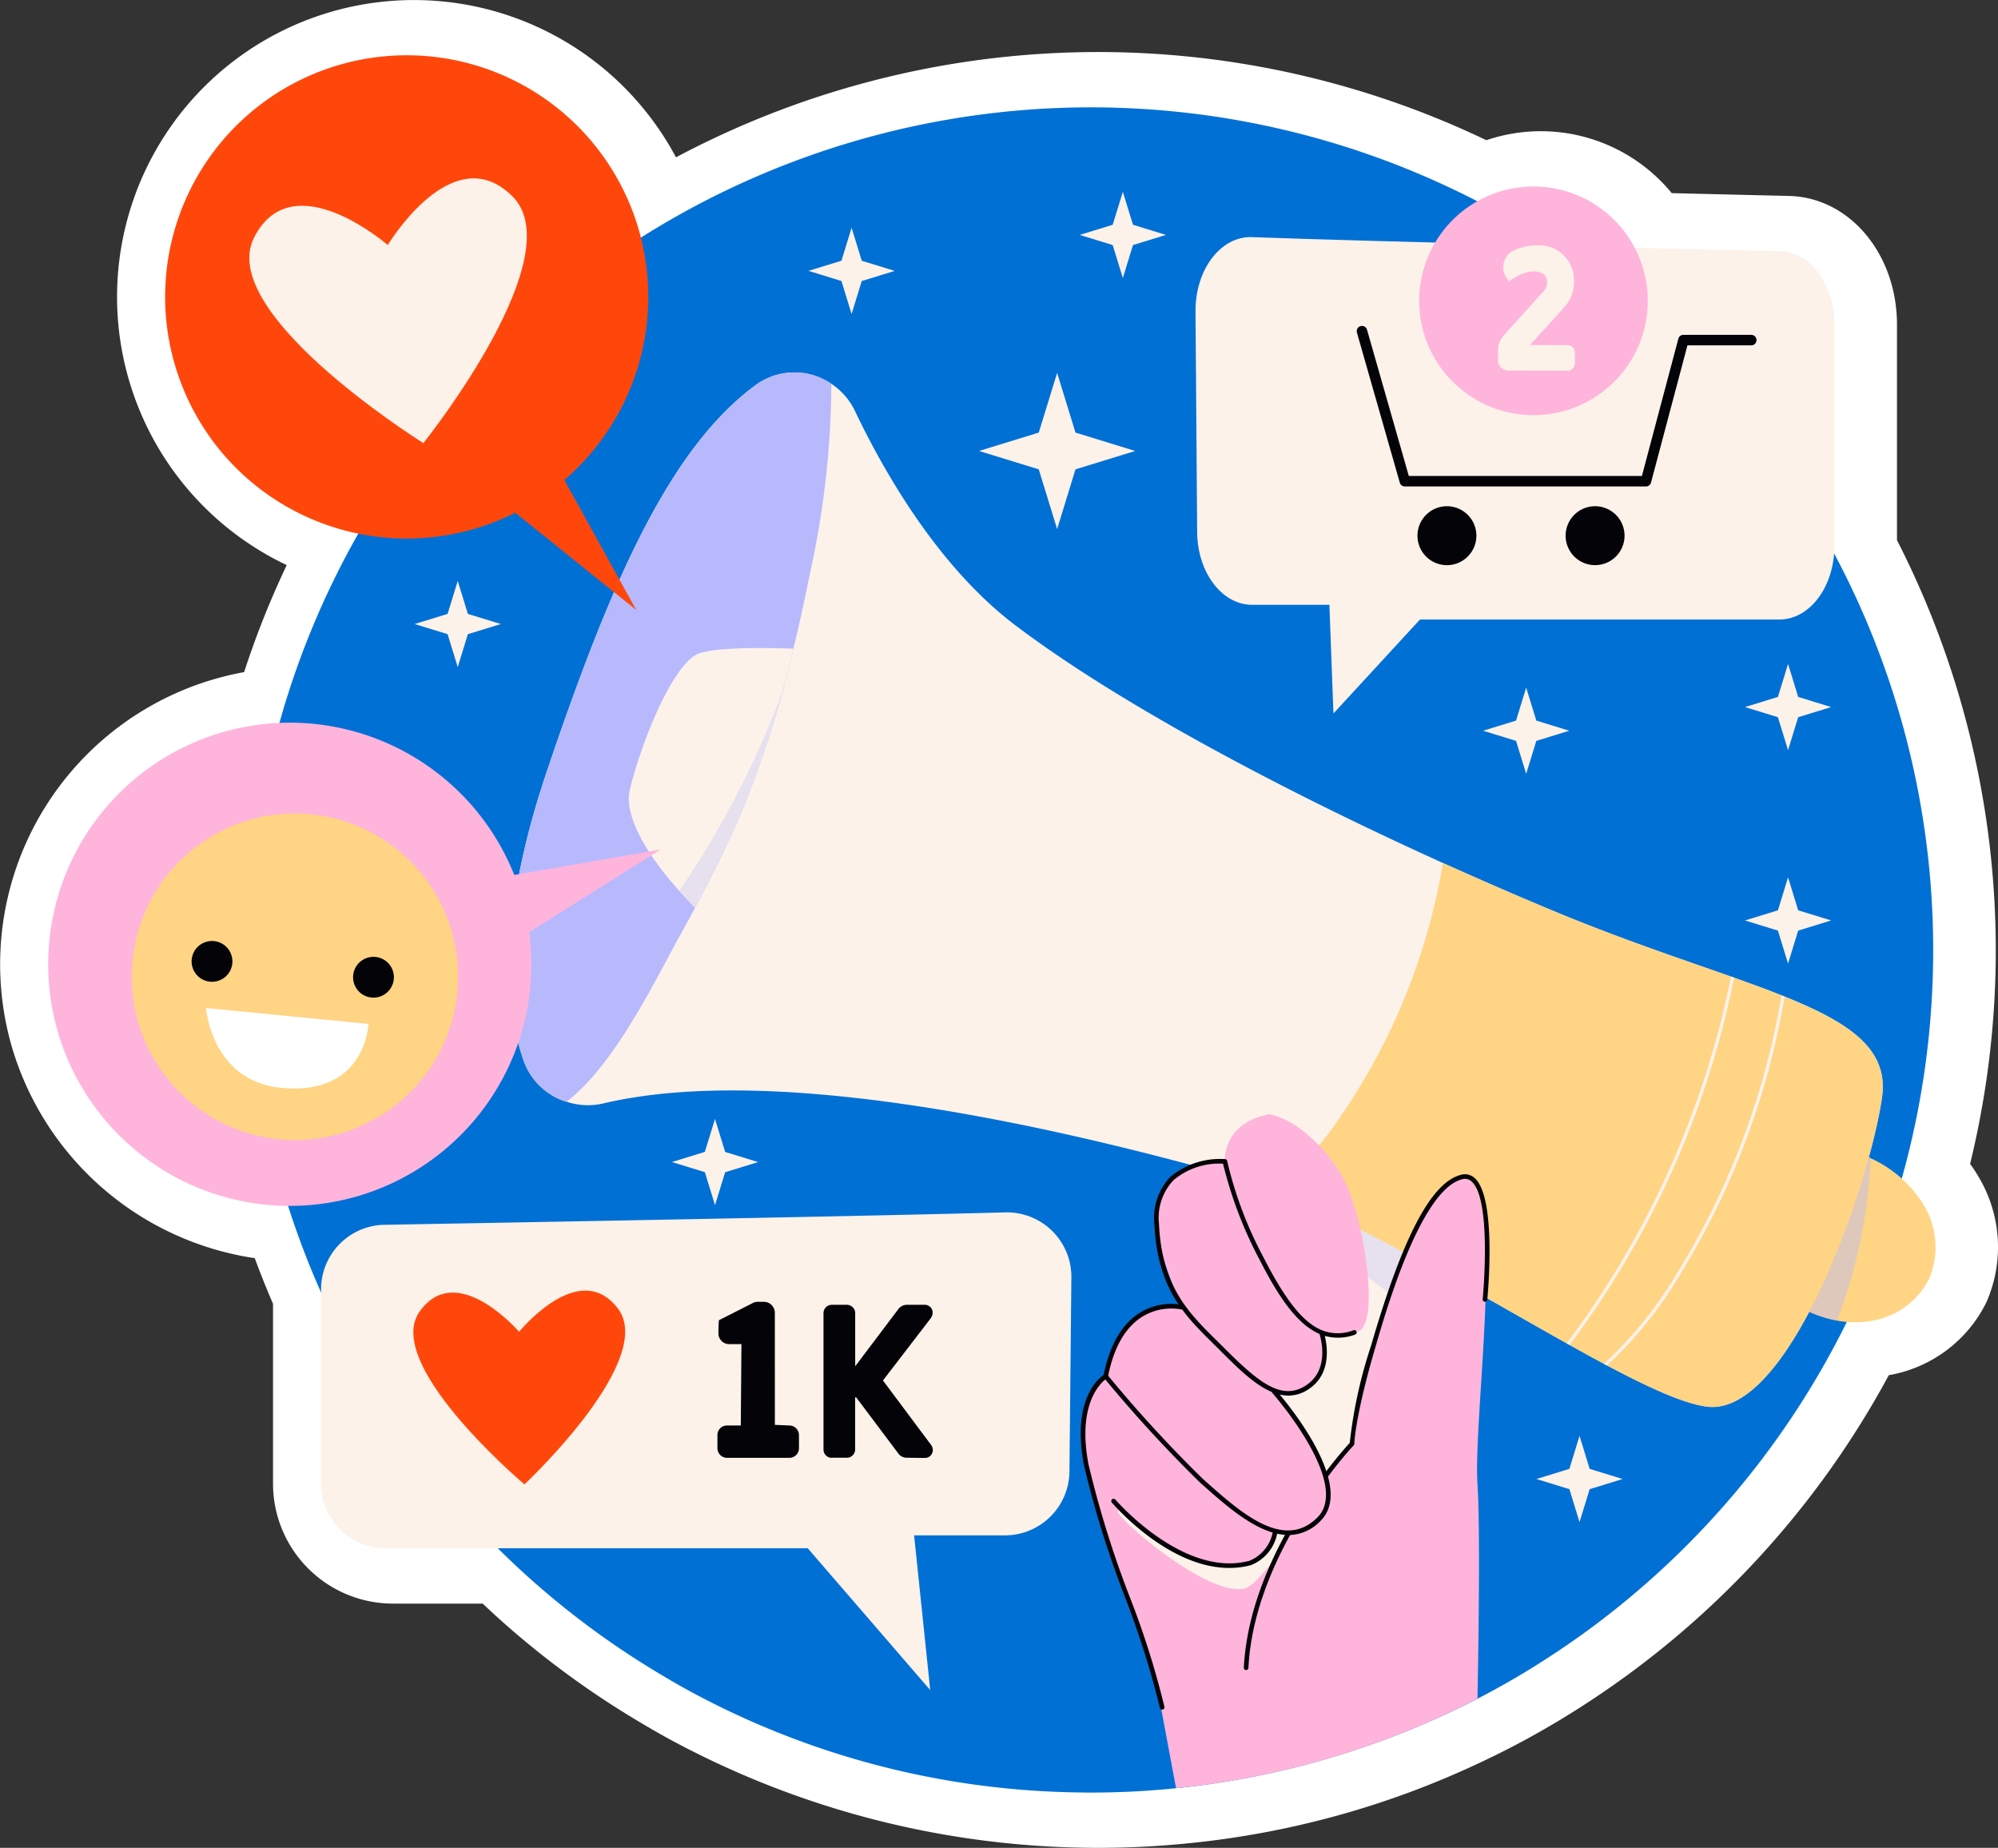 <svg data-name="Vector Smart Object" xmlns="http://www.w3.org/2000/svg" width="153.6" height="142.039" viewBox="0 0 153.6 142.039">
    <rect x="0" y="0" width="153.6" height="142.039" fill="#333333" stroke="none"/>
    <defs>
        <clipPath id="trxy8q5pma">
            <path data-name="Rectangle 12" style="fill:none" d="M0 0h153.6v142.039H0z"/>
        </clipPath>
        <clipPath id="ikgfphe74b">
            <path data-name="Rectangle 8" transform="translate(101.646 90.948)" style="fill:none" d="M0 0h11.76v10.673H0z"/>
        </clipPath>
        <clipPath id="tru4fqv2mc">
            <path data-name="Rectangle 9" transform="translate(138.366 88.793)" style="fill:none" d="M0 0h5.453v12.717H0z"/>
        </clipPath>
        <clipPath id="vmx5xpzp2d">
            <path data-name="Rectangle 10" transform="translate(52.216 53.262)" style="fill:none" d="M0 0h7.906v16.522H0z"/>
        </clipPath>
    </defs>
    <g data-name="Group 15">
        <g data-name="Group 14" style="clip-path:url(#trxy8q5pma)">
            <g data-name="Group 13">
                <g data-name="Group 12" style="clip-path:url(#trxy8q5pma)">
                    <path data-name="Path 51" d="M84.417 142.039a77.52 77.52 0 0 1-1.812-.028h-.08a69.141 69.141 0 0 1-31.26-8.437 71.687 71.687 0 0 1-2-1.151 68.282 68.282 0 0 1-9.338-6.634 61.477 61.477 0 0 1-2.818-2.526H30.2a9.222 9.222 0 0 1-9.211-9.211v-13.833q-.761-1.765-1.405-3.509A22.983 22.983 0 0 1 .905 80.45a22.823 22.823 0 0 1 15.6-28.256 23.241 23.241 0 0 1 2.263-.531 68.512 68.512 0 0 1 3.275-8.226 22.815 22.815 0 0 1-3.36-39.274 22.83 22.83 0 0 1 33.284 7.93 69.112 69.112 0 0 1 62.3-1.316 13.021 13.021 0 0 1 14.25 4.068c3.551.087 6.694.163 9.017.217 4.653.109 8.3 4.455 8.3 9.895V41.52a69.237 69.237 0 0 1 5.621 47.943c.219.3.424.61.61.926a10.515 10.515 0 0 1 .641 9.715 10.3 10.3 0 0 1-7.5 5.6 69.353 69.353 0 0 1-22.9 25 67.674 67.674 0 0 1-6.216 3.648 72.93 72.93 0 0 1-2.159 1.064 68.262 68.262 0 0 1-22.544 6.268 68.957 68.957 0 0 1-6.971.354" style="fill:#fff"/>
                    <path data-name="Path 52" d="M148.617 73.02A64.813 64.813 0 0 1 146.2 90.6a63.461 63.461 0 0 1-4.223 11.011 64.966 64.966 0 0 1-16.218 20.789 63.722 63.722 0 0 1-6.341 4.754 63.079 63.079 0 0 1-5.831 3.422 67.03 67.03 0 0 1-2.012.992 64.919 64.919 0 0 1-27.711 6.221c-.6 0-1.2-.014-1.793-.028a64.405 64.405 0 0 1-29.312-7.914 57.875 57.875 0 0 1-1.842-1.063 64.713 64.713 0 0 1-17.77-15.5 64.535 64.535 0 0 1-11-20.59 62.183 62.183 0 0 1-1.424-5.229q-.489-2.094-.815-4.237a60.34 60.34 0 0 1-.631-5.406q-.181-2.381-.177-4.8a64.382 64.382 0 0 1 .8-10.189 63 63 0 0 1 1.58-7.263 64.512 64.512 0 0 1 10.78-21.69q1.552-2.051 3.274-3.975A64.756 64.756 0 0 1 148.617 73.02" style="fill:#0170d5"/>
                    <path data-name="Path 53" d="m111.894 128.469-22.553 2.771-.723-3.38s-3.727-7.872-4.9-14.327c-.637-3.465-.524-6.519 1.283-7.737 0 0 .241-5.548 5.909-5.307 0 0-3.505-7.223-1.091-9.65a4.771 4.771 0 0 1 4.343-1.566s-.241-2.9 3.38-3.621c.007 0 .021-.007.028-.007 3.628-.652 11.308 11.223 11.308 11.223z" style="fill:#ffb4dc"/>
                    <path data-name="Path 54" d="M85.971 116.291c.658 1.076 7.146 6.565 9.8 5.782 1.7-.5 9.183-12.118 14.38-20.453a784.503 784.503 0 0 0 5.136-8.383l-8.348-4.843s-.783.967-2.047 2.554c-.882 1.1-2 2.5-3.252 4.082-6.36 8.016-16.13 20.529-15.675 21.262" style="fill:#fcf2e9"/>
                    <g data-name="Group 5" style="opacity:.31">
                        <g data-name="Group 4">
                            <g data-name="Group 3" style="clip-path:url(#ikgfphe74b)">
                                <path data-name="Path 55" d="M101.646 95.03a43.624 43.624 0 0 0 8.51 6.591 810.739 810.739 0 0 0 3.25-5.276 3.608 3.608 0 0 0-1.057-2.492A12.148 12.148 0 0 0 108.2 91.7a21.053 21.053 0 0 0-3.3-.754c-.882 1.1-2 2.5-3.252 4.082" style="fill:#b8b9fd"/>
                            </g>
                        </g>
                    </g>
                    <path data-name="Path 56" d="M144.677 84.4c-1.034 6.954-7.17 24.514-13.444 23.723-5.639-.709-21.022-11.832-33.42-16.623a42.446 42.446 0 0 0-3.962-1.332c-11.823-3.263-33.827-8.56-47.444-5.358a5.171 5.171 0 0 1-2.847-.124 4.487 4.487 0 0 1-1.337-.629 5.065 5.065 0 0 1-1.977-2.557c-1.378-3.907-2.048-10.81 1.78-22.163 4.937-14.632 9.443-24.862 16.064-29.734a5.044 5.044 0 0 1 5.822-.1 5.139 5.139 0 0 1 .965.83 5.017 5.017 0 0 1 .842 1.243c2.26 4.739 6.417 12.005 12.329 16.481 7.715 5.844 20.126 12.511 32.884 18.28a322.688 322.688 0 0 0 8.188 3.559c15.406 6.453 26.591 7.55 25.556 14.5" style="fill:#fcf2e9"/>
                    <path data-name="Path 57" d="M62.248 44.156a134.94 134.94 0 0 1-1.253 5.7 80.929 80.929 0 0 1-3.9 12.372c-1.093 2.587-2.344 5.1-3.663 7.556a96.98 96.98 0 0 1-1.213 2.222c-1.812 3.262-4.931 9.815-8.662 12.681a4.487 4.487 0 0 1-1.337-.629 5.065 5.065 0 0 1-1.973-2.558c-1.378-3.907-2.048-10.81 1.78-22.163 4.937-14.632 9.442-24.862 16.064-29.734a5.044 5.044 0 0 1 5.822-.1 68.5 68.5 0 0 1-1.665 14.652" style="fill:#b8b9fd"/>
                    <path data-name="Path 58" d="M148.3 98.3a6.029 6.029 0 0 1-4.441 3.232 7.477 7.477 0 0 1-2.63-.02 9.421 9.421 0 0 1-2.861-1.037c.851-4.455 3.091-7.54 4.927-11.68l.526.238a9.327 9.327 0 0 1 4.027 3.524 6.247 6.247 0 0 1 .452 5.743" style="fill:#ffd484"/>
                    <g data-name="Group 8" style="opacity:.46">
                        <g data-name="Group 7">
                            <g data-name="Group 6" style="clip-path:url(#tru4fqv2mc)">
                                <path data-name="Path 59" d="M141.227 101.51a9.421 9.421 0 0 1-2.861-1.037c.851-4.455 3.091-7.54 4.927-11.68l.526.238a40.414 40.414 0 0 1-2.591 12.479" style="fill:#b8b9fd"/>
                            </g>
                        </g>
                    </g>
                    <path data-name="Path 60" d="M144.677 84.4c-1.034 6.954-7.17 24.514-13.444 23.723-1.751-.213-4.448-1.441-7.7-3.169-.069-.038-.148-.077-.226-.126-.848-.446-1.732-.937-2.645-1.451-.069-.038-.148-.076-.226-.126-6.806-3.807-15.248-8.9-22.625-11.751a23.376 23.376 0 0 0 5.239-5.672 48.476 48.476 0 0 0 7.88-19.492 322.688 322.688 0 0 0 8.188 3.559c5.244 2.2 10 3.778 13.956 5.171l.24.086c1.311.471 2.532.911 3.638 1.362a2.264 2.264 0 0 1 .239.1c5.144 2.058 8.031 4.1 7.483 7.789" style="fill:#ffd484"/>
                    <path data-name="Path 61" d="M137.194 76.612a59.424 59.424 0 0 1-8.019 21.334 30.888 30.888 0 0 1-5.64 7.01c-.069-.038-.148-.077-.226-.126a31.175 31.175 0 0 0 5.651-7.019 59.185 59.185 0 0 0 7.994-21.295 2.21 2.21 0 0 1 .239.1" style="fill:#fcf2e9"/>
                    <path data-name="Path 62" d="M133.317 75.154a69.983 69.983 0 0 1-12.653 28.225c-.069-.038-.148-.076-.226-.126a69.652 69.652 0 0 0 12.638-28.185l.24.086" style="fill:#fcf2e9"/>
                    <path data-name="Path 63" d="M60.995 49.856a78.644 78.644 0 0 1-.873 3.406 73.356 73.356 0 0 1-3.022 8.966c-1.093 2.587-2.344 5.1-3.663 7.556-.33-.333-.753-.778-1.219-1.3-1.875-2.111-4.355-5.452-3.793-7.811.892-3.7 3.328-9.64 5.249-10.416 1.242-.51 4.885-.474 7.323-.4" style="fill:#fcf2e9"/>
                    <g data-name="Group 11" style="opacity:.32">
                        <g data-name="Group 10">
                            <g data-name="Group 9" style="clip-path:url(#vmx5xpzp2d)">
                                <path data-name="Path 64" d="M60.122 53.262a73.356 73.356 0 0 1-3.022 8.966c-1.093 2.587-2.344 5.1-3.663 7.556-.33-.333-.753-.778-1.219-1.3a71.9 71.9 0 0 0 7.906-15.221" style="fill:#b8b9fd"/>
                            </g>
                        </g>
                    </g>
                    <path data-name="Path 65" d="M16.084 33.517a18.572 18.572 0 1 1 27.3 3.379l5.529 9.994-9.3-7.478a18.575 18.575 0 0 1-23.538-5.9" style="fill:#ff470c"/>
                    <path data-name="Path 66" d="M39.394 15.091c-4.294-4.274-8.9 2.651-9.584 3.741-.988-.825-7.515-5.98-10.272-.585-2.9 5.677 12.128 15.258 12.99 15.8l.006.032.015-.019.021.013-.006-.032c.622-.785 11.347-14.455 6.83-18.952" style="fill:#fcf2e9"/>
                    <path data-name="Path 67" d="M27.429 91.965a18.572 18.572 0 1 1 12.107-24.706L50.787 65.3l-10.1 6.345a18.574 18.574 0 0 1-13.258 20.32" style="fill:#ffb4dc"/>
                    <path data-name="Path 68" d="M14.708 65.382a12.547 12.547 0 1 1-1.733 17.659 12.547 12.547 0 0 1 1.733-17.659" style="fill:#ffd484"/>
                    <path data-name="Path 69" d="M27.152 74.964a1.568 1.568 0 1 0 1.714-1.408 1.568 1.568 0 0 0-1.714 1.408" style="fill:#040308"/>
                    <path data-name="Path 70" d="M14.738 73.746a1.568 1.568 0 1 0 1.714-1.408 1.568 1.568 0 0 0-1.714 1.408" style="fill:#040308"/>
                    <path data-name="Path 71" d="m28.324 78.707-12.486-1.225s.4 5.61 5.775 6.137c6.533.641 6.712-4.912 6.712-4.912" style="fill:#fff"/>
                    <path data-name="Path 72" d="M114.231 99v.035l-.021.687c-.163 5.364-.808 11.592-.623 14.39.184 2.877.113 10.139 0 16.459a67.03 67.03 0 0 1-2.012.992 64.14 64.14 0 0 1-21.164 5.888l-1.495-8-.3-1.594 8.474-5.789s.255-.822.787-2.076c.262-.617.6-1.332.992-2.111l.043-.085a28.058 28.058 0 0 1 2.827-4.421c.028-.043.057-.078.085-.113a20.925 20.925 0 0 1 2.09-2.267l.021-.021s1.212-5.959 2.99-11.457a60.55 60.55 0 0 1 1.127-3.188.007.007 0 0 0 .007-.007l.17-.439c.17-.411.34-.8.5-1.183l.043-.085a18.514 18.514 0 0 1 1.19-2.239 6.027 6.027 0 0 1 1.268-1.5 2.082 2.082 0 0 1 .787-.4 1.2 1.2 0 0 1 .446-.021c.645.092 1.077.8 1.346 1.92a15.421 15.421 0 0 1 .362 2.7c.07 1.176.084 2.508.056 3.925" style="fill:#ffb4dc"/>
                    <path data-name="Path 73" d="M95.8 128.372h-.009a.177.177 0 0 1-.168-.185c.432-8.723 7.494-16.576 8.143-17.279a35.869 35.869 0 0 1 1.633-7.455c2.434-8.381 4.629-12.559 6.91-13.148a1.1 1.1 0 0 1 1.039.231c1.742 1.491 1.021 9.044.99 9.365a.18.18 0 0 1-.194.158.177.177 0 0 1-.159-.194c.007-.077.735-7.689-.868-9.061a.75.75 0 0 0-.721-.157c-3.148.813-5.79 9.913-6.658 12.9-1.6 5.5-1.621 7.409-1.621 7.427a.178.178 0 0 1-.049.122c-.076.081-7.648 8.14-8.092 17.1a.177.177 0 0 1-.177.169" style="fill:#040308"/>
                    <path data-name="Path 74" d="M104.553 102.267a3.121 3.121 0 0 1-3.153.007 4.254 4.254 0 0 1-.284 3.677 2.584 2.584 0 0 1-3.16 1.013s5.286 6.637 3.809 8.958c-1.664 2.615-3.648 1.869-3.648 1.869-1.206 3.2-3.639 3.075-7.628 1.417-2.267-.942-4.847-3.657-6.767-5.677-.638-3.465-.524-6.519 1.282-7.737 0 0 .241-5.548 5.909-5.307 0 0-3.741-7.482-1.091-9.65a6.452 6.452 0 0 1 3.4-1.622 2.638 2.638 0 0 1 .942.057s-.241-2.9 3.38-3.621c.007 0 .021-.007.028-.007 2.069.39 4.379 2.607 5.583 4.733 1.673 2.954 2.884 10.876 1.4 11.889" style="fill:#ffb4dc"/>
                    <path data-name="Path 75" d="M99.044 107.274c-1.776 0-3.532-1.756-5.243-3.467l-.523-.519c-2.214-2.187-4.306-4.252-4.533-9.186a4.556 4.556 0 0 1 1.235-3.65 5.972 5.972 0 0 1 4.2-1.356.178.178 0 0 1 .161.145 30.2 30.2 0 0 0 2.789 7.4c1.647 3.228 3.018 5 4.471 5.6a.177.177 0 0 1 .094.038 3.354 3.354 0 0 0 2.365-.029.177.177 0 1 1 .115.335 3.751 3.751 0 0 1-2.33.1c.2.813.518 2.942-1.249 4.1a2.777 2.777 0 0 1-1.552.489m-5.152-17.832a5.484 5.484 0 0 0-3.668 1.266 4.217 4.217 0 0 0-1.124 3.377c.221 4.8 2.264 6.814 4.428 8.951.174.172.35.345.525.52 2.59 2.59 4.432 4.194 6.35 2.932 1.808-1.188 1.162-3.55 1.036-3.954-1.733-.743-3.159-2.865-4.624-5.737a31.767 31.767 0 0 1-2.794-7.354h-.128" style="fill:#040308"/>
                    <path data-name="Path 76" d="M99.043 117.988c-2.249 0-4.658-2.139-6.559-3.828l-.243-.216a102.438 102.438 0 0 1-7.373-8.036.175.175 0 0 1-.037-.147c.456-2.338 1.391-3.968 2.779-4.843a4.572 4.572 0 0 1 3.348-.6.177.177 0 0 1-.089.343 4.279 4.279 0 0 0-3.076.563c-1.283.811-2.158 2.334-2.6 4.524a99.522 99.522 0 0 0 7.282 7.933l.243.216c2.667 2.369 5.986 5.32 8.559 2.746 2.626-2.626-3.394-9.491-3.454-9.56a.177.177 0 0 1 .265-.235c.259.292 6.3 7.187 3.44 10.045a3.419 3.419 0 0 1-2.487 1.1" style="fill:#040308"/>
                    <path data-name="Path 77" d="M94.5 120.523c-4.677 0-8.831-4.8-9.026-5.028a.177.177 0 0 1 .27-.23c.052.061 5.236 6.055 10.312 4.707a2.985 2.985 0 0 0 1.8-2.259.175.175 0 0 1 .194-.158.177.177 0 0 1 .158.194 3.286 3.286 0 0 1-2.043 2.56 6.494 6.494 0 0 1-1.664.214" style="fill:#040308"/>
                    <path data-name="Path 78" d="M89.34 131.416a.178.178 0 0 1-.174-.146 65.485 65.485 0 0 0-2.633-8.347 78.008 78.008 0 0 1-3.213-10.345c-1.007-5.4 1.49-6.877 1.6-6.937a.176.176 0 0 1 .241.066.178.178 0 0 1-.066.242c-.024.014-2.38 1.435-1.424 6.564a77.82 77.82 0 0 0 3.2 10.29 65.614 65.614 0 0 1 2.648 8.4.177.177 0 0 1-.143.205.142.142 0 0 1-.032 0" style="fill:#040308"/>
                    <path data-name="Path 79" d="m82.364 98.2-.148 14.906a4.96 4.96 0 0 1-4.96 4.911h-6.982l1.239 11.893-9.416-10.9H29.644a4.96 4.96 0 0 1-4.96-4.96V99.105a4.958 4.958 0 0 1 4.87-4.959c10.8-.19 36.677-.658 47.723-.953a4.956 4.956 0 0 1 5.087 5.007" style="fill:#fcf2e9"/>
                    <path data-name="Path 80" d="M47.509 100.591c-2.763-3.675-6.972 1.029-7.6 1.774-.653-.726-5-5.3-7.652-1.549-2.792 3.951 7.459 12.771 8.048 13.272v.025l.014-.013.014.012v-.025c.552-.522 10.085-9.63 7.178-13.5" style="fill:#ff470c"/>
                    <path data-name="Path 81" d="m59.57 109.523 1.118.05a.739.739 0 0 1 .734.734v1.018a.74.74 0 0 1-.734.734h-4.8a.74.74 0 0 1-.734-.734v-1.018a.73.73 0 0 1 .734-.734h1.062l.05-6.256h-.951a.819.819 0 0 1-.817-.818v-.05c0-.567.033-.967.033-.967l2.6-1.318a.776.776 0 0 1 .384-.1h.5a.857.857 0 0 1 .818.817z" style="fill:#040308"/>
                    <path data-name="Path 82" d="M63.942 112.059a.637.637 0 0 1-.634-.651v-10.444a.642.642 0 0 1 .634-.668h1.168a.642.642 0 0 1 .634.668V105h.017l3.287-4.355a.832.832 0 0 1 .7-.35h1.335a.606.606 0 0 1 .617.617.764.764 0 0 1-.134.4l-3.687 4.8 3.7 4.955a.668.668 0 0 1 .133.384.605.605 0 0 1-.617.617l-1.368-.017a.8.8 0 0 1-.684-.35l-3.22-4.288h-.083v3.987a.638.638 0 0 1-.634.651h-1.164z" style="fill:#040308"/>
                    <path data-name="Path 83" d="m91.907 23.927.126 16.973c.023 3.1 1.907 5.59 4.223 5.59h5.944l.311 8.352 6.652-7.223H136.8c2.332 0 4.223-2.528 4.223-5.646V24.957c0-3.079-1.844-5.591-4.147-5.645-9.2-.217-31.231-.749-40.636-1.084-2.392-.086-4.355 2.5-4.331 5.7" style="fill:#fcf2e9"/>
                    <path data-name="Path 84" d="M126.538 37.393H108a.4.4 0 0 1-.388-.292l-3.295-11.533a.4.4 0 0 1 .776-.222l3.212 11.24h17.92l2.8-10.546a.4.4 0 0 1 .39-.3h5.217a.4.4 0 1 1 0 .807h-4.907l-2.8 10.546a.4.4 0 0 1-.39.3" style="fill:#040308"/>
                    <path data-name="Path 85" d="M113.5 41.177a2.265 2.265 0 1 1-2.265-2.265 2.265 2.265 0 0 1 2.265 2.265" style="fill:#040308"/>
                    <path data-name="Path 86" d="M122.625 38.911a2.265 2.265 0 1 1-2.265 2.265 2.265 2.265 0 0 1 2.265-2.265" style="fill:#040308"/>
                    <path data-name="Path 87" d="M117.889 14.336a8.787 8.787 0 1 1-8.787 8.787 8.787 8.787 0 0 1 8.787-8.787" style="fill:#ffb4dc"/>
                    <path data-name="Path 88" d="M120.492 26.526a.571.571 0 0 1 .582.582v.807a.579.579 0 0 1-.582.582l-4.51-.013a.8.8 0 0 1-.82-.807v-.794a1.721 1.721 0 0 1 .437-1.1s3.055-3.372 3.175-3.518a.938.938 0 0 0 .158-.542c0-.609-.437-.859-1-.859a1.317 1.317 0 0 0-.225.013 3.01 3.01 0 0 0-1.19.423 4.623 4.623 0 0 0-.516.331l-.251-.383a1.424 1.424 0 0 1 .727-2.037 3.824 3.824 0 0 1 1.587-.344 2.675 2.675 0 0 1 2.936 2.8 2.832 2.832 0 0 1-.476 1.613c-.3.424-2.91 3.241-2.91 3.241z" style="fill:#fcf2e9"/>
                    <path data-name="Path 89" d="m66.248 20.043 2.534.78-2.534.779-.78 2.534-.779-2.536-2.534-.779 2.534-.78.779-2.533z" style="fill:#fcf2e9"/>
                    <path data-name="Path 90" d="m35.968 47.188 2.533.779-2.533.779-.779 2.534-.779-2.534-2.534-.779 2.534-.779.779-2.534z" style="fill:#fcf2e9"/>
                    <path data-name="Path 91" d="m87.1 17.278 2.533.779-2.533.779-.779 2.534-.78-2.534-2.534-.779 2.534-.779.78-2.534z" style="fill:#fcf2e9"/>
                    <path data-name="Path 92" d="m118.107 55.389 2.534.779-2.534.78-.779 2.534-.779-2.534-2.534-.78 2.534-.779.779-2.533z" style="fill:#fcf2e9"/>
                    <path data-name="Path 93" d="m138.239 53.571 2.534.779-2.534.779-.779 2.534-.779-2.534-2.533-.779 2.533-.779.779-2.534z" style="fill:#fcf2e9"/>
                    <path data-name="Path 94" d="m138.239 69.973 2.534.779-2.534.78-.779 2.534-.779-2.534-2.533-.78 2.533-.779.779-2.533z" style="fill:#fcf2e9"/>
                    <path data-name="Path 95" d="m122.208 112.908 2.533.779-2.533.78-.779 2.533-.779-2.534-2.534-.78 2.534-.779.779-2.534z" style="fill:#fcf2e9"/>
                    <path data-name="Path 96" d="m55.747 88.546 2.533.779-2.533.779-.779 2.534-.78-2.538-2.534-.779 2.534-.779.779-2.534z" style="fill:#fcf2e9"/>
                    <path data-name="Path 97" d="m82.68 33.252 4.59 1.412-4.59 1.412-1.412 4.591-1.412-4.591-4.591-1.412 4.591-1.412 1.412-4.59z" style="fill:#fcf2e9"/>
                </g>
            </g>
        </g>
    </g>
</svg>
